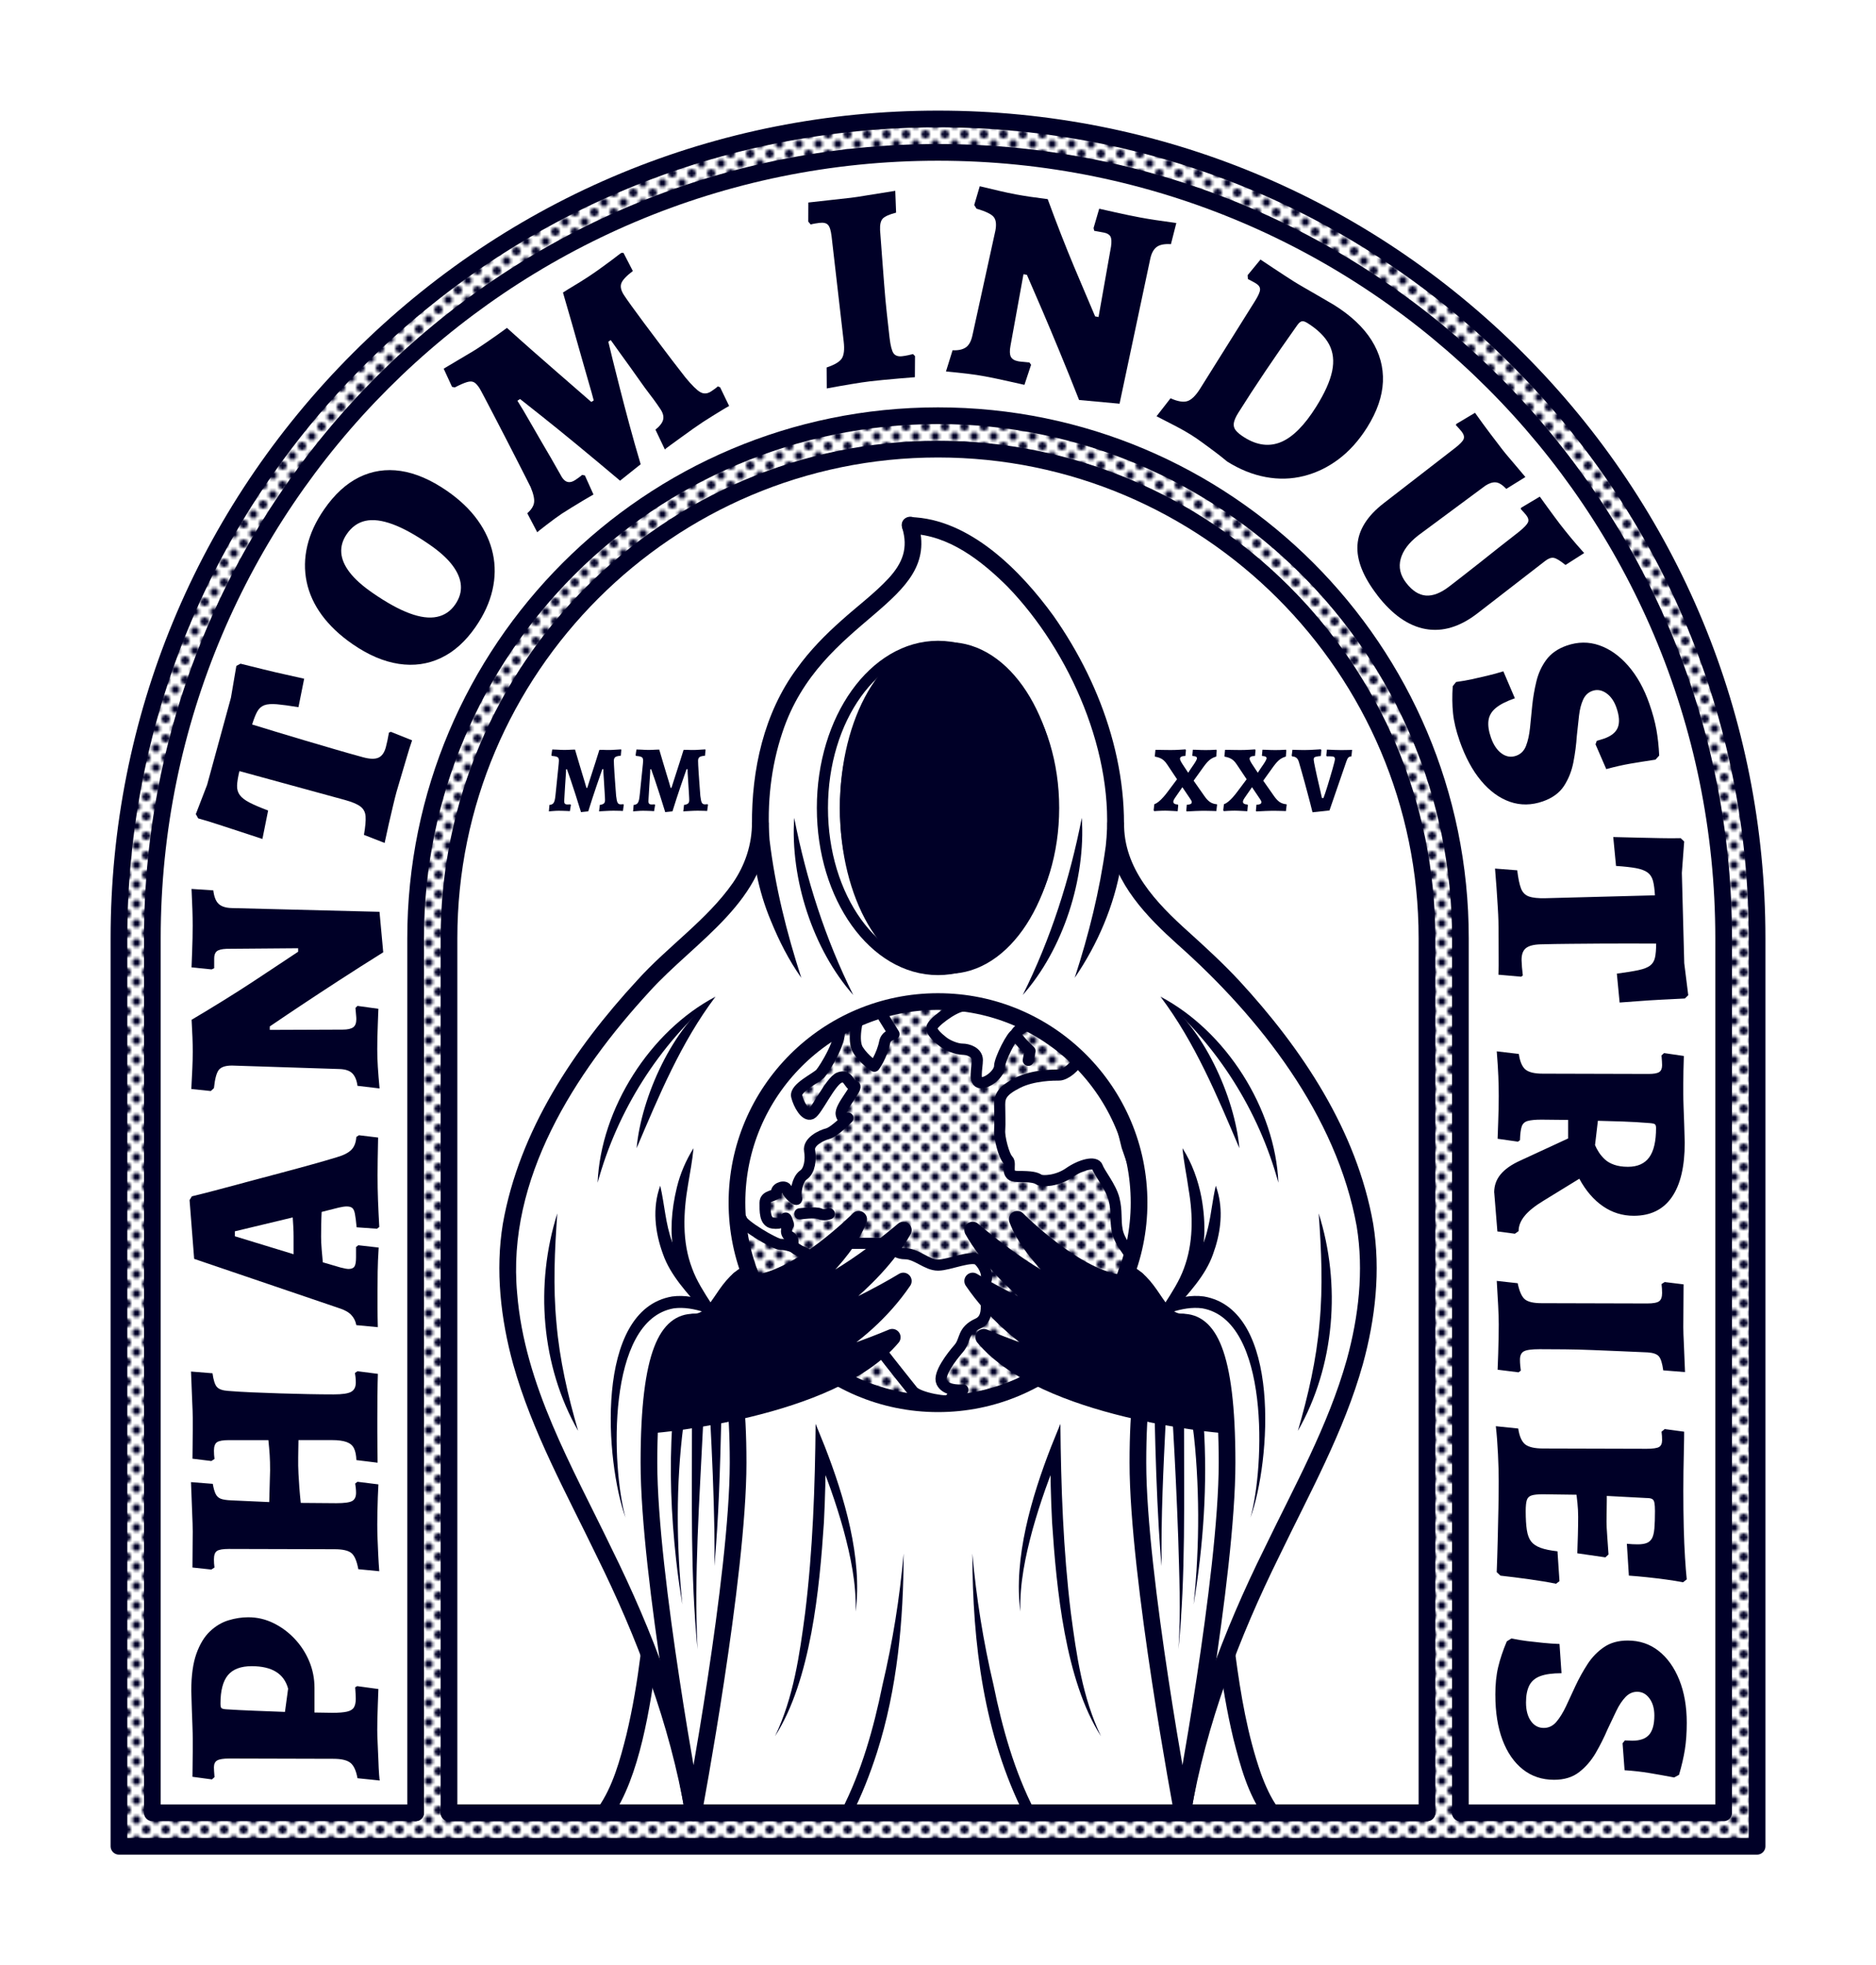 <svg viewBox="0 0 674.07 705.97" xmlns:xlink="http://www.w3.org/1999/xlink" xmlns="http://www.w3.org/2000/svg" data-name="Layer 1" id="Layer_1">
  <defs>
    <style>
      .cls-1, .cls-2, .cls-3 {
        stroke-width: 0px;
      }

      .cls-1, .cls-4, .cls-5 {
        fill: none;
      }

      .cls-2 {
        fill: url(#New_Pattern_Swatch_3);
      }

      .cls-6, .cls-4 {
        stroke-width: 4px;
      }

      .cls-6, .cls-4, .cls-7, .cls-8, .cls-5 {
        stroke: #000027;
        stroke-linecap: round;
        stroke-linejoin: round;
      }

      .cls-6, .cls-7, .cls-8, .cls-3 {
        fill: #000027;
      }

      .cls-7 {
        stroke-width: 3px;
      }

      .cls-8, .cls-5 {
        stroke-width: 6px;
      }
    </style>
    <pattern viewBox="0 0 7 7" patternUnits="userSpaceOnUse" patternTransform="translate(-41.96 -1334.27)" height="7" width="7" y="0" x="0" data-name="New Pattern Swatch 3" id="New_Pattern_Swatch_3">
      <g>
        <rect height="7" width="7" class="cls-1"></rect>
        <path d="m1.5,0H0v1.5c.83,0,1.5-.67,1.5-1.5Z" class="cls-3"></path>
        <path d="m5.5,0c0,.83.67,1.5,1.5,1.5V0h-1.5Z" class="cls-3"></path>
        <path d="m0,5.5v1.5h1.5c0-.83-.67-1.5-1.5-1.5Z" class="cls-3"></path>
        <path d="m7,5.5c-.83,0-1.5.67-1.5,1.5h1.5v-1.5Z" class="cls-3"></path>
        <circle r="1.5" cy="3.5" cx="3.5" class="cls-3"></circle>
      </g>
    </pattern>
  </defs>
  <path d="m631.34,337.03v326.2H42.74v-326.2c0-78.61,30.62-152.51,86.2-208.1,55.59-55.58,129.49-86.19,208.1-86.19s152.51,30.61,208.1,86.19c55.58,55.59,86.2,129.49,86.2,208.1Zm-12,314.2v-314.2c0-155.9-126.39-282.29-282.3-282.29S54.74,181.13,54.74,337.03v314.2h94.6v-314.2c0-103.66,84.03-187.7,187.7-187.7s187.7,84.04,187.7,187.7v314.2h94.6Zm-106.6,0v-314.2c0-96.88-78.82-175.7-175.7-175.7s-175.7,78.82-175.7,175.7v314.2h351.4Z" class="cls-2"></path>
  <ellipse ry="58.05" rx="41.54" cy="290.24" cx="337.04" class="cls-4"></ellipse>
  <ellipse ry="58.05" rx="33.76" cy="290.24" cx="337.04" class="cls-7"></ellipse>
  <path d="m378.58,290.24c0-32.06-16.86-58.05-37.65-58.05s-37.65,25.99-37.65,58.05,16.86,58.05,37.65,58.05,37.65-25.99,37.65-58.05" class="cls-7"></path>
  <path d="m265.21,525.46c0-40.65-7.17-50.51-16.02-50.51s-16.02,9.86-16.02,50.51,16.02,125.76,16.02,125.76c0,0,16.02-85.11,16.02-125.76Z" class="cls-5"></path>
  <circle r="72.24" cy="432.03" cx="337.04" class="cls-5"></circle>
  <path d="m329.9,187.86c8.8,29.41-35.09,33.5-48.81,75.37-4.09,12.24-5.54,25.57-4.58,38.47,2.03,16.92,6.14,33.3,11.41,49.57-4.49-6.33-8-13.31-10.95-20.52-4.58-10.91-6.83-22.68-6.78-34.52-.14-19.65,4.25-40,16.13-56.06,4.63-6.48,10.22-12.14,16.04-17.3,5.61-5.05,11.84-9.66,16.89-15.09,5.12-5.56,7.13-10.91,4.93-18.12-1.27-3.94,4.53-5.84,5.73-1.78h0Z" class="cls-3"></path>
  <path d="m327.04,185.76c21.3.5,39.74,19.27,51.48,35.46,18.12,25.78,28.9,57.84,24.29,89.61-2.45,14.47-8.4,28.36-16.66,40.44,5.08-15.57,8.97-31.26,11.17-47.4,3.59-32.58-12.81-69.83-35.23-93.06-9.4-9.37-21.3-18.71-35.07-19.05-3.91-.09-3.99-5.89.01-6h0Z" class="cls-3"></path>
  <path d="m276.17,295.49c.33,27.8-26.49,42.59-42.91,60.83-26.76,29.13-51.26,67.21-47.44,108.3,2.68,33.11,19.74,62.14,33.91,91.6,14.77,29.85,26.78,61.52,32.43,94.49,0,0-5.91,1.05-5.91,1.05-5.58-32.5-17.32-63.4-31.92-92.91-10.77-22.34-23.17-44.56-29.94-68.75-4.49-16.3-6.46-33.68-3.71-50.48,5.91-33.47,25.56-62.85,48.22-87.4,10.84-12.1,25.21-21.81,34.43-35.06,4.42-6.41,6.89-13.9,6.86-21.66,0,0,6,0,6,0h0Z" class="cls-3"></path>
  <g>
    <path d="m208.77,291.77c-.68-2.22-1.34-4.32-1.97-6.29-.64-1.97-1.22-3.75-1.75-5.32-.53-1.58-.98-2.85-1.34-3.83h-.31c0,.25-.02.68-.05,1.29s-.08,1.33-.14,2.16-.11,1.68-.17,2.57c-.06.88-.11,1.72-.15,2.52-.05.79-.08,1.46-.12,2.01-.03.54-.05.88-.05,1.02,0,.73.36,1.09,1.09,1.09.14,0,.34,0,.61-.02.27-.01.44-.02.51-.02l.2.2-.37,2.24c-.27-.02-.67-.05-1.21-.07-.53-.02-1.07-.04-1.6-.05-.53-.01-.96-.02-1.27-.02-.29,0-.63.01-1.02.03-.39.02-.77.05-1.14.08s-.69.06-.94.08-.37.04-.37.07l.2-2.35c.66-.07,1.13-.27,1.41-.61.28-.34.49-.94.63-1.8.05-.23.1-.69.17-1.39.07-.7.15-1.54.26-2.52.1-.97.2-1.99.31-3.04.1-1.05.2-2.06.31-3.01.1-.95.18-1.75.24-2.4.06-.65.08-1.03.08-1.14,0-.43-.07-.75-.2-.97-.14-.21-.39-.38-.75-.49-.36-.11-.88-.19-1.56-.24l-.2-.24.31-2.07c.45,0,.96.02,1.53.05.57.03,1.1.06,1.62.08.51.02.92.03,1.24.03.36,0,.79-.01,1.29-.03.5-.02.98-.05,1.44-.07.46-.02.82-.03,1.07-.03.45,1.54.9,3.04,1.33,4.5.43,1.46.83,2.81,1.21,4.03s.7,2.29.97,3.2.46,1.58.58,2.01h.31c.14-.43.35-1.09.63-1.99.28-.9.62-1.96,1.02-3.18.4-1.22.83-2.56,1.29-4,.46-1.44.93-2.93,1.41-4.47.36-.02.79-.02,1.27,0s1,.04,1.55.05,1.04,0,1.5-.02c.36-.02.79-.04,1.29-.07.5-.02.95-.05,1.34-.08.4-.03.66-.05.8-.05l.14.14-.2,2.14c-.95.07-1.6.23-1.96.49-.35.26-.53.7-.53,1.31,0,.32.02.83.05,1.53.03.7.08,1.52.14,2.45.06.93.12,1.9.2,2.92.08,1.02.15,2.02.22,3.01.07.99.14,1.88.2,2.67.14,1.22.31,2.05.53,2.46.22.42.58.63,1.1.63.2,0,.4-.01.6-.03.19-.02.32-.03.39-.03l.14.2-.31,2.24c-.16-.02-.44-.04-.83-.05-.4-.01-.84-.02-1.33-.03-.49-.01-.92-.02-1.31-.02s-.85.01-1.39.03-1.09.05-1.65.08c-.56.03-1.03.06-1.41.08s-.6.04-.65.07l.27-2.35c.68-.09,1.16-.26,1.45-.51.28-.25.42-.65.42-1.19,0-.16-.01-.48-.03-.95-.02-.48-.06-1.06-.1-1.75-.05-.69-.09-1.43-.14-2.21s-.09-1.56-.14-2.35c-.05-.78-.09-1.51-.14-2.19s-.07-1.25-.07-1.7h-.34c-.25.73-.56,1.62-.94,2.69-.37,1.07-.79,2.26-1.24,3.59-.45,1.33-.92,2.74-1.41,4.23s-.98,3.05-1.48,4.66l-2.58.27Z" class="cls-3"></path>
    <path d="m239.03,291.77c-.68-2.22-1.34-4.32-1.97-6.29-.64-1.97-1.22-3.75-1.75-5.32-.53-1.58-.98-2.85-1.34-3.83h-.31c0,.25-.02.68-.05,1.29s-.08,1.33-.14,2.16-.11,1.68-.17,2.57c-.06.88-.11,1.72-.15,2.52-.05.79-.08,1.46-.12,2.01-.03.54-.05.88-.05,1.02,0,.73.36,1.09,1.09,1.09.14,0,.34,0,.61-.02.27-.01.44-.02.51-.02l.2.2-.37,2.24c-.27-.02-.67-.05-1.21-.07-.53-.02-1.07-.04-1.6-.05-.53-.01-.96-.02-1.27-.02-.29,0-.63.01-1.02.03-.39.02-.77.05-1.14.08s-.69.06-.94.08-.37.04-.37.07l.2-2.35c.66-.07,1.13-.27,1.41-.61.28-.34.49-.94.63-1.8.05-.23.1-.69.17-1.39.07-.7.15-1.54.26-2.52.1-.97.2-1.99.31-3.04.1-1.05.2-2.06.31-3.01.1-.95.18-1.75.24-2.4.06-.65.08-1.03.08-1.14,0-.43-.07-.75-.2-.97-.14-.21-.39-.38-.75-.49-.36-.11-.88-.19-1.56-.24l-.2-.24.31-2.07c.45,0,.96.02,1.53.05.57.03,1.1.06,1.62.08.51.02.92.03,1.24.03.36,0,.79-.01,1.29-.03.5-.02.98-.05,1.44-.07.46-.02.82-.03,1.07-.03.45,1.54.9,3.04,1.33,4.5.43,1.46.83,2.81,1.21,4.03s.7,2.29.97,3.2.46,1.58.58,2.01h.31c.14-.43.35-1.09.63-1.99.28-.9.62-1.96,1.02-3.18.4-1.22.83-2.56,1.29-4,.46-1.44.93-2.93,1.41-4.47.36-.02.79-.02,1.27,0s1,.04,1.55.05,1.04,0,1.5-.02c.36-.02.79-.04,1.29-.07.5-.02.95-.05,1.34-.08.4-.03.66-.05.8-.05l.14.14-.2,2.14c-.95.07-1.6.23-1.96.49-.35.26-.53.7-.53,1.31,0,.32.02.83.05,1.53.03.7.08,1.52.14,2.45.06.93.12,1.9.2,2.92.08,1.02.15,2.02.22,3.01.07.99.14,1.88.2,2.67.14,1.22.31,2.05.53,2.46.22.42.58.63,1.1.63.2,0,.4-.01.6-.03.19-.02.32-.03.39-.03l.14.2-.31,2.24c-.16-.02-.44-.04-.83-.05-.4-.01-.84-.02-1.33-.03-.49-.01-.92-.02-1.31-.02s-.85.01-1.39.03-1.09.05-1.65.08c-.56.03-1.03.06-1.41.08s-.6.04-.65.07l.27-2.35c.68-.09,1.16-.26,1.45-.51.28-.25.42-.65.42-1.19,0-.16-.01-.48-.03-.95-.02-.48-.06-1.06-.1-1.75-.05-.69-.09-1.43-.14-2.21s-.09-1.56-.14-2.35c-.05-.78-.09-1.51-.14-2.19s-.07-1.25-.07-1.7h-.34c-.25.73-.56,1.62-.94,2.69-.37,1.07-.79,2.26-1.24,3.59-.45,1.33-.92,2.74-1.41,4.23s-.98,3.05-1.48,4.66l-2.58.27Z" class="cls-3"></path>
  </g>
  <g>
    <path d="m426.24,291.22l.2-2.14c.59-.02,1.03-.1,1.33-.24.29-.14.44-.36.44-.68,0-.16-.05-.33-.14-.53-.09-.19-.23-.41-.41-.66l-2.82-4.18-2.14,3.09c-.39.54-.67.98-.85,1.29-.18.32-.27.59-.27.82,0,.63.54.97,1.63,1.02l.14.27-.2,2.14c-.68-.04-1.27-.08-1.78-.1-.51-.02-1.01-.05-1.51-.07s-.9-.03-1.19-.03c-.34,0-.73,0-1.17.02-.44.01-.88.03-1.31.05s-.93.06-1.5.1l-.17-.37.24-2.11c.5-.18,1.01-.49,1.55-.92.53-.43,1.08-.96,1.65-1.6.57-.63,1.11-1.3,1.63-2.01l3.33-4.45-3.54-5.3c-.43-.66-.86-1.17-1.29-1.53-.43-.36-.89-.64-1.38-.83-.49-.19-1.05-.35-1.68-.46l-.1-.17.24-2.28c.63,0,1.22,0,1.75.02.53.01,1.12.02,1.77.03.65.01,1.31.02,1.99.02.52,0,1.08-.01,1.68-.03s1.17-.05,1.72-.08c.54-.03,1.17-.07,1.87-.12l.17.31-.2,2.04c-.66.02-1.15.11-1.46.27-.32.16-.48.41-.48.75s.28.95.83,1.82c.55.87,1.26,1.94,2.12,3.21.27-.45.59-.94.95-1.46.36-.52.71-1.03,1.05-1.53.34-.5.62-.95.83-1.34.21-.4.32-.69.32-.87,0-.27-.12-.47-.36-.59-.24-.12-.65-.21-1.24-.25l-.07-.17.2-2.07c.32,0,.74.01,1.26.03s1.07.05,1.65.07c.58.02,1.13.03,1.65.03.57,0,1.15-.01,1.75-.03s1.31-.06,2.12-.1l.14.27-.17,2.18c-.73.23-1.33.49-1.8.8-.48.31-.92.68-1.33,1.12s-.86,1-1.36,1.68l-3.64,5.07,3.91,5.58c.66.95,1.33,1.65,2.01,2.11.68.45,1.48.71,2.41.78l.1.14-.27,2.31c-.63-.02-1.19-.04-1.67-.05-.48-.01-.96-.02-1.46-.03-.5-.01-.93-.02-1.29-.02-.34,0-.77,0-1.29.02s-1.07.03-1.63.05c-.57.02-1.1.05-1.6.08-.5.03-1.07.06-1.7.08l-.17-.24Z" class="cls-3"></path>
    <path d="m451.26,291.22l.2-2.14c.59-.02,1.03-.1,1.33-.24.29-.14.44-.36.44-.68,0-.16-.04-.33-.14-.53-.09-.19-.23-.41-.41-.66l-2.82-4.18-2.14,3.09c-.39.54-.67.98-.85,1.29-.18.32-.27.59-.27.82,0,.63.54.97,1.63,1.02l.14.27-.2,2.14c-.68-.04-1.28-.08-1.79-.1-.51-.02-1.01-.05-1.51-.07-.5-.02-.9-.03-1.19-.03-.34,0-.73,0-1.17.02s-.88.03-1.31.05c-.43.02-.93.06-1.5.1l-.17-.37.24-2.11c.5-.18,1.01-.49,1.55-.92.53-.43,1.08-.96,1.65-1.6s1.11-1.3,1.63-2.01l3.33-4.45-3.54-5.3c-.43-.66-.86-1.17-1.29-1.53-.43-.36-.89-.64-1.38-.83s-1.05-.35-1.68-.46l-.1-.17.24-2.28c.63,0,1.22,0,1.75.02.53.01,1.12.02,1.77.03.65.01,1.31.02,1.99.02.52,0,1.08-.01,1.68-.03.6-.02,1.17-.05,1.72-.08.54-.03,1.17-.07,1.87-.12l.17.31-.2,2.04c-.66.02-1.14.11-1.46.27-.32.16-.48.41-.48.75s.28.95.83,1.82c.56.87,1.26,1.94,2.12,3.21.27-.45.59-.94.95-1.46s.71-1.03,1.05-1.53c.34-.5.62-.95.83-1.34.21-.4.32-.69.32-.87,0-.27-.12-.47-.36-.59-.24-.12-.65-.21-1.24-.25l-.07-.17.2-2.07c.32,0,.74.01,1.26.03s1.07.05,1.65.07,1.13.03,1.65.03c.57,0,1.15-.01,1.75-.03.6-.02,1.31-.06,2.12-.1l.14.27-.17,2.18c-.73.23-1.33.49-1.8.8-.48.31-.92.68-1.33,1.12s-.86,1-1.36,1.68l-3.64,5.07,3.91,5.58c.66.95,1.33,1.65,2.01,2.11.68.45,1.48.71,2.41.78l.1.14-.27,2.31c-.63-.02-1.19-.04-1.67-.05-.48-.01-.96-.02-1.46-.03-.5-.01-.93-.02-1.29-.02-.34,0-.77,0-1.29.02-.52.01-1.07.03-1.63.05s-1.1.05-1.6.08c-.5.03-1.07.06-1.7.08l-.17-.24Z" class="cls-3"></path>
    <path d="m471.59,291.77c-.29-1.2-.57-2.3-.83-3.3-.26-1-.56-2.13-.9-3.4s-.69-2.57-1.05-3.91c-.36-1.34-.73-2.64-1.09-3.91-.36-1.27-.69-2.41-.99-3.43-.2-.73-.5-1.25-.88-1.56-.39-.32-.91-.5-1.56-.54l-.17-.27.27-2.11c.59.02,1.12.04,1.58.05.46.01.94.02,1.43.03.49.01.92.02,1.31.02.66,0,1.33-.02,2.01-.05.68-.03,1.31-.07,1.89-.1s1.23-.07,1.96-.12l.2.27-.17,2.14c-.75.07-1.31.15-1.68.24-.37.09-.62.21-.73.36s-.17.38-.17.7c0,.18.06.56.17,1.14s.26,1.29.43,2.12c.17.84.36,1.73.58,2.69.21.95.43,1.89.65,2.82.21.93.41,1.77.58,2.52s.36,1.59.56,2.52h.54c.14-.36.33-.92.6-1.68.26-.76.54-1.64.85-2.64.31-1,.61-2.02.92-3.06.31-1.04.59-2.03.87-2.97.27-.94.49-1.74.65-2.4.16-.66.24-1.07.24-1.22,0-.39-.11-.65-.34-.8s-.66-.22-1.29-.22h-1.29l-.2-.24.24-2.18c1.11.05,2.06.08,2.84.12s1.52.05,2.23.05c.61,0,1.22,0,1.84-.02.61-.01,1.33-.03,2.14-.05l-.24,2.31c-.52.07-.9.22-1.12.44s-.45.67-.68,1.33l-6.09,17.68-6.05.65Z" class="cls-3"></path>
  </g>
  <path d="m285.37,293.8c4.35,22.14,11.15,43.42,21.21,63.63-14.53-16.41-22.67-41.81-21.21-63.63h0Z" class="cls-3"></path>
  <path d="m388.7,293.8c1.46,21.82-6.67,47.21-21.21,63.63,10.06-20.21,16.86-41.49,21.21-63.63h0Z" class="cls-3"></path>
  <path d="m524.74,651.23v-314.19c0-103.67-84.04-187.7-187.7-187.7s-187.7,84.04-187.7,187.7v314.19" class="cls-5"></path>
  <path d="m161.33,651.23v-314.19c0-96.88,78.82-175.7,175.7-175.7s175.7,78.82,175.7,175.7v314.19H161.33Z" class="cls-5"></path>
  <path d="m42.74,663.23v-326.19c0-78.61,30.61-152.51,86.2-208.1s129.49-86.2,208.1-86.2,152.51,30.61,208.1,86.2c55.58,55.59,86.2,129.49,86.2,208.1v326.19H42.74Z" class="cls-5"></path>
  <path d="m524.74,651.23h94.59v-314.19c0-155.91-126.39-282.3-282.3-282.3S54.74,181.13,54.74,337.03v314.19h94.59" class="cls-5"></path>
  <line y2="651.23" x2="512.74" y1="651.23" x1="161.33" class="cls-5"></line>
  <path d="m236.15,595.03c-2.52,17.78-6.14,43.19-16.53,58.02,0,0-4.76-3.65-4.76-3.65,5.31-7.48,7.97-17.28,10.23-26.28,2.26-9.46,3.87-19.12,5.1-28.83l5.95.74h0Z" class="cls-3"></path>
  <path d="m443.88,594.29c1.91,14.46,4.36,28.98,9.16,42.73,1.62,4.47,3.58,8.86,6.17,12.38,0,0-4.76,3.65-4.76,3.65-6.17-8.72-8.75-18.54-11.31-28.53-2.33-9.76-3.97-19.6-5.22-29.49,0,0,5.95-.74,5.95-.74h0Z" class="cls-3"></path>
  <path d="m257.09,358.03c-20.44,17.52-35.25,40.88-42.36,66.84,1.12-26.61,18.81-54.44,42.36-66.84h0Z" class="cls-3"></path>
  <path d="m200.25,435.89c-.97,13.23-1.56,26.32-.3,39.48,1.13,13.16,4.07,25.92,7.78,38.65-13.33-23.37-15.57-52.61-7.48-78.13h0Z" class="cls-3"></path>
  <path d="m473.82,435.89c8.09,25.52,5.85,54.75-7.48,78.13,3.71-12.73,6.65-25.49,7.78-38.65,1.26-13.15.67-26.25-.3-39.48h0Z" class="cls-3"></path>
  <path d="m257.09,358.03c-12.44,16.5-20.3,35.53-28.35,54.43,1.64-18.27,13.03-43.77,28.35-54.43h0Z" class="cls-3"></path>
  <path d="m416.98,358.03c23.55,12.4,41.24,40.23,42.36,66.84-7.11-25.96-21.92-49.33-42.36-66.84h0Z" class="cls-3"></path>
  <path d="m416.98,358.03c15.33,10.68,26.7,36.11,28.35,54.43-8.06-18.9-15.91-37.93-28.35-54.43h0Z" class="cls-3"></path>
  <g>
    <circle r="72.24" cy="432.03" cx="337.04" class="cls-4"></circle>
    <path d="m301.27,369.26c1.91,3.53-4.97,14.69-6.46,16.36s-9.3,5.21-8.56,8.19c.74,2.98,3.16,7.26,5.21,6.33s6.89-11.72,10.14-13.02,3.44,2.79,5.3,2.98-5.21,7.52-4.65,10.18,2.42,1.36,2.42,1.36c0,0-4.88,5.01-7.3,5.63s-7.03,2.93-6.47,6.09,0,7.26-2.23,8.74c-2.23,1.49-3.08,6.88-2.47,8.37s-3.11-1.49-3.49-3.16-3.72-.74-3.72.93-4.09.92-4.09,3.81-.19,6.92,2.79,7.32,4.09-.71,4.47-1.64,1.12,2.23,1.12,2.23c0,0-1.86,2.98.56,4.28s-.56,3.72,3.35,5.02,5.02,3.53,7.26,3.53" class="cls-4"></path>
    <path d="m287.18,449.25c-1.86-1.49-4.65-2.23-6.7-2.23s-14.03-7.18-14.03-9.01" class="cls-4"></path>
    <path d="m287.37,436.04s5.77-.74,7.26,0,3.35,0,3.35,0" class="cls-6"></path>
    <path d="m296.3,450.37c-.4-2.41,2.05-3.72,6.14-3.72h13.21c4.28,0,5.21,3.72,9.49,3.72s7.8,4.09,11.9,4.09,12.47-3.89,14.7-1.67,3.53,5.57,2.23,7.99,3.16,12.09-2.6,14.7-4.28,5.95-6.88,8.93c-2.6,2.98-7.44,9.3-6.14,12.09s5.4,2.98,7.63,2.79c0,0-4.5,2.23-4.47,3.53s-11.53-.56-13.58-3.16c-1.32-1.68-7.42-9.22-11.7-14.83-2.36-3.1-11.37.56-11.51-.03-.37-1.67,2.18-4.86-3.21-10.63s-6.88-5.77-6.88-9.3,2.05-12.28,1.67-14.51Z" class="cls-4"></path>
    <path d="m308.34,365.72s-2.29,7.99,0,11.53c2.29,3.53,5.82,5.77,5.82,5.77,0,0,2.7-3.63,3.72-8.65.53-2.62,3.35-2.89,3.35-2.89l-5.29-8.56" class="cls-4"></path>
    <path d="m369.47,380.9l.62-3.35s-5.01-4.59-5.01-6.08,4.99-3.7,4.99-3.7" class="cls-4"></path>
    <path d="m345.78,361.44c-3.35.37-10.98,6.15-10.98,7.82s2.42,3.71,4.09,5.02,4.84,2.6,6.88,2.6,5.4,1.12,5.4,3.91-1.49,8.19,1.3,8.19,6.7-3.53,6.7-5.95,4.59-11.55,5.9-11.55" class="cls-4"></path>
    <path d="m387.41,380.26c-.7,2.95-4.79,5.92-6.83,5.92s-9.3,0-14.88,2.79c-5.58,2.79-6.51,4.84-6.51,7.81s.19,6.88,0,9.3,1.49,9.12,2.98,10.6-1.49,5.95,3.53,5.95,6.45.37,7.6,1.12,6.54.56,10.82-2.42,9.49-4.28,10.23-2.05,4.84,7.07,5.95,11.53.37,7.26,1.12,11.16c.74,3.91,3.82,7.26,4.47,8.56s3.27-14.18,3.27-14.18l-.48-13.78-3.72-10.74-2.69-10.92-7.72-14.01-7.12-6.67Z" class="cls-4"></path>
  </g>
  <g>
    <path d="m365.21,371.47c0-1.49,4.99-3.7,4.99-3.7,6.4,3.29,12.24,7.51,17.34,12.48h0c-.7,2.96-4.78,5.93-6.83,5.93s-9.3,0-14.88,2.79c-5.59,2.79-6.52,4.83-6.52,7.81s.19,6.88,0,9.3c-.18,2.42,1.49,9.12,2.98,10.61s-1.49,5.95,3.54,5.95,6.44.37,7.59,1.12c1.15.74,6.54.56,10.82-2.42s9.49-4.28,10.24-2.05c.74,2.23,4.83,7.07,5.95,11.54,1.12,4.46.37,7.25,1.12,11.16.74,3.91,3.82,7.26,4.46,8.56.65,1.3,3.27-14.18,3.27-14.18-2.18,36.78-31.86,66.14-68.77,67.82l-.04-.94c.73-.03,1.18-.16,1.17-.42-.03-1.3,4.46-3.54,4.46-3.54-2.23.19-6.32,0-7.62-2.79-1.31-2.79,3.53-9.11,6.14-12.09,2.6-2.98,1.11-6.33,6.88-8.93,5.77-2.61,1.3-12.28,2.6-14.7,1.31-2.42,0-5.77-2.23-7.99-2.23-2.23-10.6,1.67-14.7,1.67s-7.62-4.1-11.9-4.1-5.21-3.72-9.49-3.72h-13.21c-4.09,0-6.54,1.31-6.14,3.72.09.55.04,1.48-.1,2.64l-1.76-.22c-2.23,0-3.35-2.23-7.26-3.53-.53-.42-1.13-.78-1.77-1.09-1.03-1.3.27-2.95-1.57-3.94-2.42-1.3-.56-4.28-.56-4.28,0,0-.75-3.16-1.12-2.23s-1.49,2.04-4.46,1.64c-2.98-.4-2.8-4.43-2.8-7.32s4.1-2.13,4.1-3.81,3.35-2.6,3.72-.93c.37,1.68,4.09,4.65,3.48,3.17-.6-1.49.24-6.89,2.47-8.38s2.79-5.58,2.23-8.74c-.55-3.16,4.05-5.48,6.47-6.09,2.34-.6,7-5.32,7.29-5.62-.1.07-1.87,1.21-2.41-1.37-.55-2.66,6.52-9.99,4.65-10.18-1.86-.18-2.04-4.28-5.29-2.97-3.26,1.3-8.1,12.09-10.15,13.02-2.04.93-4.46-3.35-5.21-6.33-.74-2.97,7.07-6.51,8.56-8.18,1.49-1.68,8.37-12.84,6.46-16.37,2.28-1.3,4.64-2.48,7.07-3.53,0,0-2.28,7.99,0,11.53,2.29,3.53,5.82,5.76,5.82,5.76,0,0,2.7-3.63,3.72-8.64.53-2.63,3.35-2.89,3.35-2.89l-5.29-8.55h0c6.67-2.05,13.76-3.14,21.1-3.14,3.01,0,5.97.18,8.88.54l-.13,1.1c-3.35.37-10.98,6.16-10.98,7.82s2.42,3.72,4.09,5.02c1.68,1.3,4.84,2.6,6.89,2.6s5.39,1.12,5.39,3.91-1.48,8.19,1.31,8.19,6.69-3.54,6.69-5.96,4.6-11.54,5.9-11.54Zm-67.11,64.57h-3.34c-1.49-.75-7.26,0-7.26,0h7.26c1.48.74,3.34,0,3.34,0Z" class="cls-2"></path>
    <path d="m340.47,503.25l.04.94c-1.11.05-2.22.08-3.34.08-37.85,0-68.9-29.1-71.98-66.15l1.39-.12c0,1.84,11.99,9.01,14.04,9.01,1.46,0,3.3.38,4.92,1.15.31.41.85.78,1.77,1.09,3.91,1.3,5.03,3.53,7.26,3.53l1.76.22c-.41,3.56-1.57,9.2-1.57,11.87,0,3.54,1.48,3.54,6.88,9.31,5.39,5.76,5.68,7.83,6.05,9.51.37,1.67,18.32,13.37,20.37,15.97,1.64,2.1,9.42,3.71,12.41,3.59Z" class="cls-2"></path>
    <path d="m294.76,436.04h3.34s-1.86.74-3.34,0Z" class="cls-3"></path>
    <path d="m294.76,436.04h-7.26s5.77-.75,7.26,0Z" class="cls-3"></path>
  </g>
  <path d="m224.78,545.24c-7.24-19.86-11.37-74.72,16.71-79.5,4.6-.63,9.1.35,13.13,1.91,1.03.4,1.54,1.56,1.14,2.59-.39,1.01-1.51,1.52-2.52,1.17-3.71-1.2-7.53-1.9-11.15-1.41-24.31,4.26-22.44,57.01-17.31,75.25h0Z" class="cls-3"></path>
  <path d="m403.9,295.49c-.3,16.57,11.49,28.81,23.22,39.33,6.15,5.56,12.38,11.29,18.06,17.38,22.66,24.54,42.31,53.93,48.22,87.4,2.75,16.8.78,34.18-3.71,50.48-6.77,24.19-19.18,46.41-29.94,68.75-14.59,29.51-26.34,60.42-31.92,92.91,0,0-5.91-1.05-5.91-1.05,5.65-32.97,17.65-64.64,32.43-94.49,10.75-22.34,22.86-43.92,29.56-67.74,4.27-15.54,6.17-31.93,3.57-47.9-7.17-39.79-34.73-75.01-64.41-101.33-10.85-9.75-22.57-21.74-24.67-37.12-.33-2.21-.47-4.43-.49-6.64h6Z" class="cls-3"></path>
  <path d="m249.19,474.95c9.2,0,10.04-12.86,20.09-17.81" class="cls-5"></path>
  <path d="m254.31,476.35l11.32-16.78,5.21,1.42c16.35-1.4,37.7-22.97,37.7-22.97-5.3,14.23-23.72,28.04-23.72,28.04,15.35-3.02,39.75-24.17,39.75-24.17-11.05,19.53-35.84,35-35.84,35,17.3-5.3,35.84-16.71,35.84-16.71-15.79,23.16-40.58,32.48-40.58,32.48,18.7-4.6,36.6-12.27,36.6-12.27-22.05,26.23-85.41,31.38-85.41,31.38v-7.49l1.73-13.16,5.29-11.16,11.51-5" class="cls-8"></path>
  <path d="m424.88,474.95c-9.2,0-10.04-12.86-20.09-17.81" class="cls-5"></path>
  <path d="m408.86,525.46c0-40.65,7.17-50.51,16.02-50.51s16.02,9.86,16.02,50.51c0,40.65-16.02,125.76-16.02,125.76,0,0-16.02-85.11-16.02-125.76Z" class="cls-5"></path>
  <path d="m278.48,623.69c6.65-13.83,8.83-29.26,10.82-44.33,2.75-22.45,3.55-45.27,3.76-67.88,0,0,3.36,8.3,3.36,8.3,6.95,17.86,13.53,39.92,11.03,59.14.27-10.05-1.81-19.91-4.42-29.54-2.68-9.56-6.03-19.05-9.95-28.16,0,0,3.49-.74,3.49-.74.18,8.85-.09,17.63-.53,26.45-1.56,23.62-4.66,56.68-17.56,76.76h0Z" class="cls-3"></path>
  <path d="m324.69,558.09c-.07,24.1-2.23,48.44-9.6,71.52-2.49,7.7-5.43,15.29-9.16,22.55-.5.98-1.71,1.37-2.69.87-1-.51-1.38-1.75-.85-2.73,7.21-14.06,11.53-29.48,14.69-44.95,3.66-15.51,6.2-31.36,7.61-47.25h0Z" class="cls-3"></path>
  <path d="m395.59,623.69c-12.89-20.06-15.99-53.14-17.56-76.76-.44-8.82-.71-17.61-.53-26.45,0,0,3.49.74,3.49.74-3.91,9.1-7.26,18.59-9.95,28.16-2.61,9.63-4.7,19.49-4.42,29.54-2.5-19.22,4.08-41.27,11.03-59.14,0,0,3.36-8.3,3.36-8.3.21,22.61,1.01,45.42,3.76,67.88,1.99,15.07,4.17,30.5,10.82,44.33h0Z" class="cls-3"></path>
  <path d="m349.38,558.09c1.41,15.89,3.95,31.74,7.61,47.25,3.15,15.47,7.47,30.89,14.69,44.95,1.21,2.35-2.25,4.23-3.54,1.87-14.69-29-18.71-61.95-18.76-94.07h0Z" class="cls-3"></path>
  <path d="m259.18,509.69c-.46,17.65-.91,35.31-2.5,52.9.1-4.41.06-8.81,0-13.22-.23-13.21-.81-26.43-1.5-39.61-.08-2.73,3.97-2.82,4-.07h0Z" class="cls-3"></path>
  <path d="m252.63,511.94c-1.28,26.8-3.29,53.71-2,80.55-2.62-26.79-1.95-53.79-2-80.69.09-2.69,4.08-2.58,4,.14h0Z" class="cls-3"></path>
  <path d="m245.54,512.11c-2.71,21.25-2.52,42.95-.36,64.27-.86-5.32-1.66-10.66-2.24-16.03-1.78-16.19-2.47-32.42-1.37-48.72.29-2.73,4.33-2.26,3.97.48h0Z" class="cls-3"></path>
  <path d="m418.89,509.76c-.87,17.58-1.76,35.21-1.5,52.83-.44-4.39-.73-8.79-1-13.2-.77-13.23-1.2-26.45-1.5-39.7.02-2.73,4.07-2.68,4,.07h0Z" class="cls-3"></path>
  <path d="m425.44,511.8c-.05,26.9.62,53.9-2,80.69.88-13.41.28-26.87-.1-40.29-.48-13.43-1.12-26.86-1.9-40.26-.09-2.68,3.89-2.85,4-.13h0Z" class="cls-3"></path>
  <path d="m432.5,511.63c1.42,21.67-.11,43.36-3.61,64.75.53-5.37,1-10.73,1.24-16.11.56-10.73.51-21.5-.12-32.22-.32-5.36-.77-10.76-1.5-15.99-.3-2.69,3.69-3.14,3.98-.43h0Z" class="cls-3"></path>
  <path d="m419.76,476.35l-11.32-16.78-5.21,1.42c-16.35-1.4-37.7-22.97-37.7-22.97,5.3,14.23,23.72,28.04,23.72,28.04-15.35-3.02-39.75-24.17-39.75-24.17,11.05,19.53,35.84,35,35.84,35-17.3-5.3-35.84-16.71-35.84-16.71,15.79,23.16,40.58,32.48,40.58,32.48-18.7-4.6-36.6-12.27-36.6-12.27,22.05,26.23,85.41,31.38,85.41,31.38v-7.49s-1.73-13.16-1.73-13.16l-5.29-11.16-11.51-5" class="cls-8"></path>
  <path d="m252.25,470.62c-11.04-13.36-13.07-27.39-9.04-44.09,1.21-4.97,3.27-9.73,5.98-14.07-.41,4.45-1.23,8.67-1.95,13.01-1.73,10.04-2.22,20.61,1.45,30.19,1.68,4.64,4.29,8.48,6.92,12.77,1.26,2.19-1.84,4.23-3.35,2.18h0Z" class="cls-3"></path>
  <path d="m252.25,470.62c-5.04-5.86-11.33-12.33-14.02-20.08-2.9-7.86-3.92-16.64-1-24.6,1.61,6.99,1.86,13.58,4.27,20.19,1.87,5.42,4.97,10.36,8.59,14.85,1.87,2.42,3.89,4.72,5.52,7.46,1.25,2.18-1.86,4.21-3.35,2.18h0Z" class="cls-3"></path>
  <path d="m418.47,468.44c2.16-3.59,4.9-6.48,7.3-9.78,4.05-5.38,6.99-11.49,8.38-18.05,1.13-4.87,1.5-9.54,2.7-14.66.36.98.64,1.98.9,2.99,1.77,7.17.63,14.71-1.9,21.61-2.69,7.75-8.98,14.22-14.02,20.08-1.49,2.03-4.61,0-3.35-2.18h0Z" class="cls-3"></path>
  <path d="m449.29,545.24c5.12-18.14,7.02-71-17.31-75.25-3.62-.49-7.44.21-11.15,1.41-1.06.37-2.21-.21-2.56-1.28-.33-1.01.2-2.1,1.18-2.48,4.03-1.56,8.53-2.54,13.13-1.91,28.05,4.78,23.96,59.57,16.71,79.5h0Z" class="cls-3"></path>
  <path d="m418.47,468.44c2.63-4.29,5.24-8.14,6.92-12.77,3.38-8.99,3.34-18.91,1.7-28.37-.67-4.98-1.76-9.78-2.2-14.84,3.44,5.42,5.64,11.54,6.83,17.83,1.61,9,1.6,18.47-1.86,27.1-1.86,5-5.11,9.44-8.07,13.29-1.53,1.95-4.56-.09-3.31-2.24h0Z" class="cls-3"></path>
  <g>
    <path d="m136.48,639.62l-8.03-.83c-.48-2.7-1.32-4.54-2.52-5.51-1.2-.97-3.24-1.46-6.13-1.46l-37.37-.1c-2.13,0-3.59.23-4.38.68-.79.45-1.18,1.27-1.18,2.45,0,.69.07,1.87.21,3.54l-.93.83-7-.94c0-1.18.02-2.55.05-4.11.04-1.56.05-3.19.05-4.89v-4.84c0-1.04-.03-2.5-.1-4.37-.07-1.87-.14-3.78-.21-5.72-.07-1.94-.14-4.26-.21-6.97,0-5.48.62-9.93,1.85-13.36s2.87-6.1,4.89-8.01c2.03-1.91,4.24-3.22,6.64-3.95,2.4-.73,4.77-1.09,7.1-1.09,3.16,0,6.16.69,9.01,2.08,2.85,1.39,5.39,3.26,7.62,5.62,2.23,2.36,3.98,5.04,5.25,8.06,1.27,3.02,1.91,6.22,1.91,9.62v8.84l6.49.1c2.26,0,4-.14,5.2-.42,1.2-.28,2.03-.78,2.47-1.51.45-.73.67-1.75.67-3.07,0-.9-.07-2.29-.21-4.16l.72-.42,7.62,1.04c-.07,2.22-.14,4.14-.21,5.77-.07,1.63-.12,3.26-.15,4.89-.04,1.63-.05,2.96-.05,4,0,1.25.05,2.88.15,4.89.1,2.01.19,4.04.26,6.08.07,2.05.15,3.76.26,5.15.1,1.39.19,2.08.26,2.08Zm-32.95-32.97c-1.44-5.41-5.8-8.11-13.08-8.11-3.91,0-6.76,1.08-8.55,3.22-1.78,2.15-2.68,5.55-2.68,10.19,0,.83.1,1.37.31,1.61.21.24.76.4,1.65.47,3.23.21,6.66.38,10.3.52,3.64.14,7.28.28,10.91.42l1.13-8.32Z" class="cls-3"></path>
    <path d="m136.27,564.43l-7.52-.73c-.55-2.98-1.39-4.92-2.52-5.82-1.13-.9-3.14-1.35-6.02-1.35l-37.99-.1c-2.13,0-3.55.24-4.27.73-.72.49-1.08,1.49-1.08,3.02,0,.42.02.9.05,1.46.04.56.09,1.04.15,1.46l-1.13.73-6.79-.73c0-1.87.02-4.11.05-6.71.04-2.6.05-4.66.05-6.19s-.07-3.86-.21-7.02c-.14-3.15-.27-6.74-.41-10.76l7.83.62c.27,1.6.62,2.81,1.03,3.64s1.03,1.4,1.85,1.72c.82.31,2.06.5,3.71.57l13.69.62.31-11.44c0-2.08-.05-3.92-.15-5.51-.1-1.59-.26-3.36-.46-5.3h-14.21c-2.06,0-3.47.24-4.22.73-.75.49-1.13,1.49-1.13,3.02,0,.42.02.92.05,1.51.04.59.09,1.09.15,1.51l-1.13.73-6.79-.83c0-1.11.02-2.58.05-4.42.04-1.84.05-3.71.05-5.62v-4.73c0-1.25-.07-3.31-.21-6.19-.14-2.88-.27-6.33-.41-10.35l7.72.62c.34,2.5.88,4.14,1.6,4.94.72.8,2.08,1.27,4.07,1.4,2.54.21,5.41.38,8.6.52,3.19.14,6.5.26,9.94.37,3.43.1,6.81.19,10.14.26,3.33.07,6.4.1,9.21.1,3.09,0,5.18-.31,6.28-.94,1.1-.62,1.65-1.73,1.65-3.33,0-.62-.03-1.26-.1-1.92-.07-.66-.14-1.16-.21-1.51l.93-.62,7.31.94c-.07,2.08-.12,4.68-.15,7.8-.04,3.12-.05,5.93-.05,8.42v4.42c0,1.84.02,3.76.05,5.77.03,2.01.05,3.85.05,5.51l-7.62-.94c-.07-1.8-.36-3.22-.88-4.26-.51-1.04-1.41-1.78-2.68-2.24-1.27-.45-3-.68-5.2-.68h-12.05c0,.83-.02,1.8-.05,2.91-.03,1.11-.05,2.22-.05,3.33v2.91c0,.49.04,1.46.1,2.91.07,1.46.17,3.1.31,4.94.14,1.84.31,3.69.51,5.56l12.77.1c2.88,0,4.79-.26,5.71-.78s1.39-1.51,1.39-2.96c0-.55-.03-1.14-.1-1.77-.07-.62-.14-1.14-.21-1.56l.82-.62,7.52.94c-.07,1.25-.14,2.81-.21,4.68-.07,1.87-.12,3.69-.15,5.46-.04,1.77-.05,3.17-.05,4.21,0,1.39.03,3.08.1,5.1.07,2.01.16,4.04.26,6.08.1,2.05.22,3.94.36,5.67Z" class="cls-3"></path>
    <path d="m135.45,441.4l-7.31-.52c-.21-2.22-.41-3.85-.62-4.89-.21-1.04-.53-1.73-.98-2.08-.45-.35-1.12-.52-2.01-.52-.34,0-.74.04-1.18.1-.45.07-.98.17-1.6.31l-6.18,1.56c-.07,1.32-.12,2.84-.15,4.58-.03,1.73-.05,3.16-.05,4.26,0,1.39.07,2.93.21,4.63.14,1.7.28,3.24.41,4.63l6.38,1.87c1.37.35,2.33.52,2.88.52,1.03,0,1.73-.29,2.11-.88.38-.59.57-1.68.57-3.28v-3.74l.82-.62,7.31.83c-.21,3.4-.33,6.28-.36,8.63-.04,2.36-.05,4.65-.05,6.87v6.03c0,2.01.03,4.37.1,7.07l-7.72-.73c-.27-1.46-.89-2.69-1.85-3.69-.96-1-2.44-1.82-4.43-2.44l-51.99-17.68-1.65-21.11.82-1.35c3.71-.9,7.1-1.77,10.19-2.6s6.52-1.75,10.3-2.76c3.78-1,7.62-2.03,11.53-3.07,3.91-1.04,7.62-2.04,11.12-3.02,3.5-.97,6.49-1.84,8.96-2.6,2.4-.69,4.14-1.58,5.2-2.65,1.07-1.07,1.67-2.62,1.8-4.63l.93-.62,6.9.83c-.07,3.12-.12,5.74-.15,7.85-.04,2.12-.05,4-.05,5.67,0,3.12.05,6.1.16,8.94.1,2.84.26,6.07.46,9.67l-.82.62Zm-29.96,9.15v-6.45c0-.97-.03-2.1-.1-3.38-.07-1.28-.14-2.41-.21-3.38l-20.8,4.99v1.77l21.11,6.45Z" class="cls-3"></path>
    <path d="m137.71,342.09c-5.77,3.61-11.1,7-16.01,10.19-4.91,3.19-9.22,6.02-12.92,8.48-3.71,2.46-7.65,5.11-11.84,7.96v1.25l26.15-.1c1.79,0,3.05-.28,3.81-.83.76-.55,1.13-1.52,1.13-2.91,0-.42-.03-.95-.1-1.61-.07-.66-.14-1.47-.21-2.44l.72-.73,7.52,1.04c-.07,2.15-.14,4.02-.21,5.62-.07,1.6-.12,3.19-.15,4.78-.04,1.6-.05,2.95-.05,4.06,0,2.08.07,4.21.21,6.4.14,2.18.34,4.77.62,7.75l-7.93-.94c-.27-2.01-.89-3.5-1.85-4.47-.96-.97-2.5-1.49-4.63-1.56l-38.61-1.25c-2.33,0-3.91.52-4.74,1.56-.82,1.04-1.41,3.22-1.75,6.55l-1.13,1.04-7-.73c.14-2.77.26-5.2.36-7.28.1-2.08.15-4.12.15-6.14,0-1.66-.03-3.38-.1-5.15-.07-1.77-.17-3.86-.31-6.29,3.98-2.36,7.84-4.7,11.58-7.02,3.74-2.32,7.22-4.54,10.45-6.66,3.23-2.11,6.06-3.99,8.49-5.62,2.44-1.63,5.03-3.34,7.77-5.15v-1.25l-25.74.21c-1.71.07-2.88.37-3.5.88-.62.52-.93,1.37-.93,2.55v3.54l-.93.42-7.21-.73c.07-2.08.14-3.93.21-5.56.07-1.63.12-3.28.15-4.94.04-1.66.05-3.15.05-4.47,0-1.8-.03-3.73-.1-5.77-.07-2.04-.17-4.52-.31-7.44l7.82.52c.28,2.29.91,3.9,1.91,4.84,1,.94,2.52,1.44,4.58,1.51l53.23,1.35,1.34,14.56Z" class="cls-3"></path>
    <path d="m138.2,302.81l-7.43-2.9c.5-2.88.7-5.09.59-6.63-.11-1.54-.75-2.74-1.9-3.59-1.15-.85-2.99-1.62-5.5-2.31l-37.94-10.38c-.52,2.16-.8,3.9-.84,5.22-.04,1.32.29,2.45.99,3.4.7.95,1.86,1.84,3.48,2.68,1.62.84,3.85,1.79,6.69,2.86l-2.05,10.22c-2.41-.8-5.01-1.66-7.79-2.56-2.78-.9-5.5-1.79-8.18-2.67-2.68-.88-5.04-1.6-7.1-2.16l-.86-1.53,4.06-10.53,8.56-31.3,1.95-11.43,1.49-.78c2.67.66,5.42,1.34,8.25,2.04,2.83.71,5.53,1.33,8.08,1.89,2.55.56,4.73,1.04,6.54,1.47l-2.05,10.22c-3.27-.53-5.86-.88-7.77-1.05-1.91-.16-3.4-.05-4.47.34-1.07.39-1.91,1.13-2.53,2.22-.62,1.09-1.24,2.66-1.88,4.71,2.5.76,5.32,1.62,8.47,2.59s6.52,1.98,10.11,3.04c3.59,1.06,7.2,2.11,10.82,3.18,3.62,1.06,7.09,2.05,10.4,2.95,2.45.67,4.3.73,5.56.17,1.26-.55,2.15-1.8,2.68-3.74.38-1.41.76-3.17,1.13-5.3l.71-.24,7.6,3.05c-.67,1.9-1.34,4.05-2.03,6.45-.69,2.4-1.37,4.69-2.04,6.88-.67,2.19-1.18,3.92-1.53,5.19-.33,1.2-.74,2.83-1.23,4.89-.49,2.06-1.01,4.27-1.55,6.64-.54,2.37-1.04,4.64-1.49,6.82Z" class="cls-3"></path>
    <path d="m170.93,225.14c-3.62,5.25-7.78,8.99-12.49,11.22-4.71,2.23-9.76,2.94-15.16,2.12-5.4-.82-10.92-3.17-16.57-7.07-4.58-3.16-8.25-6.62-11.03-10.39-2.78-3.77-4.61-7.77-5.49-11.99-.88-4.23-.81-8.53.22-12.92,1.03-4.39,3.03-8.75,6.03-13.09,3.74-5.42,7.94-9.28,12.61-11.58,4.67-2.29,9.65-3.05,14.94-2.26,5.29.79,10.82,3.17,16.59,7.14,4.58,3.16,8.25,6.66,11.02,10.5,2.77,3.85,4.61,7.89,5.51,12.14.91,4.25.85,8.59-.17,13.02-1.02,4.44-3.02,8.82-6.01,13.16Zm-7.37-7.99c1.54-2.23,2.22-4.51,2.04-6.86-.17-2.35-1.18-4.75-3.03-7.21-1.85-2.46-4.61-4.95-8.29-7.48-5.03-3.47-9.44-5.9-13.23-7.29-3.79-1.39-7.04-1.8-9.73-1.21-2.7.59-4.93,2.16-6.7,4.73-1.5,2.17-2.16,4.4-2,6.71s1.17,4.66,3.01,7.06c1.84,2.41,4.6,4.88,8.27,7.41,5.03,3.47,9.45,5.91,13.27,7.32,3.82,1.42,7.09,1.84,9.82,1.27,2.72-.56,4.91-2.04,6.56-4.44Z" class="cls-3"></path>
    <path d="m222.79,172.67c-5.48-4.62-10.63-8.91-15.43-12.87-4.8-3.96-9-7.35-12.57-10.19-3.58-2.83-6.22-4.92-7.92-6.27l-.96.62c.52.81,1.25,1.99,2.18,3.55.93,1.56,1.95,3.32,3.05,5.26,1.1,1.95,2.25,3.94,3.45,5.98,1.2,2.04,2.32,3.96,3.36,5.74s1.9,3.31,2.6,4.57,1.16,2.07,1.38,2.42c1.23,1.9,2.81,2.23,4.73.98.29-.19.73-.5,1.32-.92.59-.43.99-.74,1.18-.95l1,.21,3.08,6.84c-.97.55-2.2,1.26-3.69,2.15-1.49.89-2.94,1.77-4.36,2.65s-2.53,1.58-3.34,2.11c-.64.42-1.46.99-2.47,1.73-1.01.74-2,1.48-2.96,2.23-.96.75-1.77,1.38-2.43,1.89-.66.51-.97.79-.93.85l-3.6-6.87c1.42-1.25,2.23-2.51,2.43-3.79.2-1.28-.2-3.14-1.22-5.59-.2-.44-.77-1.57-1.7-3.38-.93-1.81-2.06-4.02-3.38-6.64-1.33-2.62-2.72-5.33-4.18-8.15s-2.85-5.5-4.17-8.04c-1.32-2.54-2.43-4.66-3.33-6.37-.9-1.71-1.45-2.7-1.63-2.99-.71-1.09-1.38-1.81-2.01-2.13-.63-.33-1.46-.34-2.5-.03-1.04.31-2.49.94-4.35,1.9l-1-.21-3-6.52c1.55-.92,3.1-1.85,4.65-2.77,1.55-.92,2.97-1.76,4.25-2.52,1.29-.75,2.31-1.38,3.07-1.87.99-.64,2.16-1.42,3.5-2.34,1.35-.92,2.67-1.84,3.97-2.77,1.3-.93,2.4-1.72,3.29-2.38,3,2.71,6,5.39,9,8.03,3,2.64,5.87,5.15,8.62,7.54,2.75,2.39,5.22,4.53,7.4,6.43,2.18,1.9,3.95,3.43,5.29,4.61l.87-.57c-.43-1.68-1.06-3.92-1.88-6.7-.82-2.78-1.71-5.91-2.68-9.37-.97-3.46-2.01-7.13-3.11-10.99-1.11-3.86-2.23-7.76-3.38-11.68,1.22-.79,2.56-1.62,4.02-2.49,1.46-.87,2.95-1.79,4.46-2.78,1.51-.98,2.95-1.96,4.3-2.92.89-.66,1.92-1.41,3.07-2.24,1.15-.83,2.2-1.61,3.13-2.34.93-.73,1.6-1.23,2.01-1.49h.75s3.37,6.53,3.37,6.53c-2.33,1.76-3.71,3.23-4.14,4.41-.43,1.18-.12,2.58.92,4.19.56.86,1.47,2.16,2.71,3.89,1.25,1.73,2.68,3.68,4.3,5.86,1.62,2.18,3.33,4.46,5.14,6.85,1.8,2.39,3.57,4.72,5.29,7,1.73,2.28,3.28,4.28,4.65,6.01,2.33,2.82,4.12,4.59,5.36,5.29,1.24.71,2.53.62,3.87-.24.46-.3.94-.63,1.41-.98.47-.35.81-.63,1.01-.84l.83.32,3.25,6.73c-.56.28-1.39.76-2.48,1.43-1.1.67-2.25,1.38-3.46,2.12-1.21.75-2.34,1.46-3.38,2.14-.93.61-2.13,1.43-3.61,2.47-1.48,1.04-2.97,2.11-4.48,3.22s-2.82,2.06-3.92,2.85c-1.1.79-1.68,1.26-1.76,1.39l-3.39-7.13c1.57-1.27,2.49-2.46,2.76-3.58.27-1.11-.03-2.33-.89-3.66-.26-.4-.72-1.08-1.39-2.04-.67-.96-1.52-2.12-2.57-3.48-1.05-1.36-2.15-2.86-3.29-4.49-1.14-1.63-2.34-3.31-3.58-5.04-1.25-1.73-2.48-3.44-3.71-5.14-1.23-1.7-2.36-3.28-3.39-4.74l-.87.57c.36,1.57.9,3.8,1.62,6.69.72,2.89,1.58,6.32,2.59,10.29,1.01,3.97,2.13,8.24,3.36,12.8,1.23,4.56,2.58,9.31,4.05,14.25l-7.43,5.93Z" class="cls-3"></path>
    <path d="m297.07,139.57l-.05-7.56c2.89-.96,4.71-2.06,5.48-3.29.76-1.23.98-3.24.65-6.04l-4.35-37.74c-.25-2.11-.67-3.5-1.28-4.15-.6-.66-1.62-.9-3.07-.73-.41.05-.93.13-1.54.23-.62.11-1.16.22-1.63.35l-.86-1.04.03-6.85c2.55-.3,5.15-.59,7.8-.87,2.65-.28,5.15-.56,7.49-.83,1.31-.15,3.35-.46,6.12-.93,2.77-.46,6.04-.99,9.82-1.57l.3,7.84c-2.44.63-4.03,1.34-4.78,2.12-.75.78-1.07,2.17-.98,4.16.21,3.02.45,6.2.71,9.56.25,3.36.52,6.75.78,10.17.26,3.43.57,6.76.92,10,.35,3.24.68,6.23,1,8.95.34,2.86.82,4.72,1.44,5.58s1.66,1.2,3.11,1.03c.69-.08,1.39-.2,2.1-.35.72-.15,1.31-.29,1.78-.42l.72.74-.05,7.57c-1.66.13-3.54.28-5.65.46-2.11.18-4.11.36-6.01.55-1.9.19-3.4.35-4.5.48-1.65.19-3.9.53-6.74,1-2.84.47-5.77.99-8.77,1.55Z" class="cls-3"></path>
    <path d="m387.72,143.67c-2.49-6.33-4.86-12.19-7.1-17.6-2.24-5.41-4.23-10.16-5.98-14.25-1.74-4.09-3.63-8.46-5.66-13.09l-1.23-.23-4.67,25.73c-.33,1.76-.29,3.05.12,3.9.41.84,1.29,1.39,2.66,1.65.41.08.94.14,1.6.19.66.05,1.47.13,2.44.24l.58.84-2.39,7.2c-2.1-.46-3.93-.87-5.48-1.23-1.56-.36-3.11-.7-4.67-1.02-1.56-.33-2.89-.59-3.98-.79-2.05-.38-4.15-.7-6.33-.96-2.17-.26-4.75-.53-7.73-.81l2.37-7.62c2.03.1,3.6-.24,4.74-1.01,1.13-.77,1.92-2.19,2.38-4.27l8.27-37.73c.43-2.29.2-3.94-.67-4.94-.87-1-2.91-1.97-6.12-2.92l-.82-1.3,1.99-6.75c2.7.64,5.07,1.2,7.09,1.68,2.03.48,4.03.9,6,1.27,1.64.3,3.33.58,5.08.84,1.75.26,3.83.54,6.24.84,1.59,4.34,3.19,8.57,4.79,12.67,1.6,4.1,3.15,7.93,4.64,11.49,1.49,3.56,2.81,6.68,3.97,9.38,1.16,2.69,2.37,5.55,3.64,8.58l1.23.23,4.49-25.35c.24-1.7.17-2.9-.23-3.6-.4-.7-1.18-1.16-2.34-1.38-.61-.11-1.24-.23-1.89-.35-.65-.12-1.18-.22-1.58-.29l-.24-.99,2.03-6.95c2.03.45,3.84.85,5.43,1.22,1.59.37,3.2.72,4.83,1.05,1.63.34,3.09.63,4.39.87,1.77.33,3.67.65,5.69.95,2.02.31,4.48.66,7.37,1.05l-1.94,7.6c-2.3-.15-4,.18-5.1.99-1.1.81-1.88,2.22-2.32,4.23l-11.04,52.09-14.56-1.34Z" class="cls-3"></path>
    <path d="m440.87,165.74c-1.62-1.34-3.09-2.5-4.43-3.5-1.34-1-2.76-2.05-4.28-3.16-1.51-1.11-2.92-2.07-4.21-2.88-1.59-.99-3.35-2-5.29-3.01-1.94-1.02-4.31-2.23-7.1-3.66l5.02-6.45c2.63,1.16,4.67,1.49,6.13.99,1.46-.5,2.96-1.98,4.49-4.42l19.73-31.5c1.17-1.86,1.77-3.22,1.82-4.08.05-.86-.43-1.6-1.43-2.23-.59-.37-1.57-.9-2.93-1.59l-.1-1.4,4.62-5.61c1.78,1.2,3.33,2.23,4.63,3.08,1.3.86,2.64,1.73,4,2.63,1.36.89,2.45,1.6,3.28,2.11,1,.63,2.31,1.41,3.93,2.34,1.62.94,3.25,1.87,4.87,2.81,1.62.94,3.54,2.06,5.75,3.36,6.05,3.79,10.54,8.02,13.47,12.69,2.92,4.67,4.28,9.63,4.06,14.87-.22,5.25-2.1,10.7-5.63,16.34-2.95,4.71-6.37,8.53-10.24,11.45-3.87,2.92-8.05,4.94-12.52,6.07-4.47,1.13-9.05,1.26-13.74.38-4.69-.87-9.33-2.74-13.91-5.62Zm28.82-49.74c-.82-.52-1.48-.7-1.97-.57-.5.14-1.03.59-1.59,1.37-4.18,5.89-8.01,11.42-11.5,16.61-3.49,5.18-6.71,10.13-9.67,14.84-.91,1.46-1.45,2.67-1.62,3.66-.17.99.05,1.88.66,2.66.61.79,1.65,1.64,3.12,2.56,4.58,2.87,8.98,3.42,13.2,1.65,4.22-1.77,8.42-6,12.61-12.69,3.06-4.89,4.97-9.14,5.72-12.76.75-3.62.39-6.82-1.09-9.62-1.48-2.79-4.11-5.37-7.87-7.72Z" class="cls-3"></path>
    <path d="m494.91,213.83c-5.13-6.64-7.52-12.66-7.15-18.07.37-5.41,3.51-10.41,9.43-14.99l25.57-19.79c1.74-1.34,2.78-2.41,3.12-3.2.34-.79.11-1.71-.7-2.75-.3-.38-.99-1.17-2.07-2.34l.2-.42,6.68-3.98c2.05,2.88,3.84,5.33,5.37,7.35,1.52,2.02,2.98,3.94,4.38,5.75.68.88,1.48,1.86,2.4,2.94.92,1.08,1.86,2.18,2.8,3.29s2,2.36,3.15,3.74l-6.86,4.26c-1.39-1.46-2.65-2.25-3.77-2.34-1.12-.1-2.37.3-3.76,1.2l-24.08,17.84c-3.42,2.65-5.53,5.47-6.34,8.46s-.15,5.86,1.97,8.6c2.21,2.85,4.57,4.37,7.11,4.56,2.53.19,5.35-.92,8.44-3.31,1.08-.84,2.63-2.04,4.64-3.59,2.01-1.55,4.17-3.25,6.48-5.08,2.31-1.83,4.53-3.59,6.65-5.28,2.12-1.69,4.57-3.6,7.34-5.74,1.69-1.4,2.72-2.48,3.09-3.24.36-.76.16-1.64-.6-2.63-.3-.38-.97-1.14-2.01-2.26l.2-.42,6.68-3.99c1.05,1.47,1.97,2.75,2.77,3.84.8,1.09,1.6,2.18,2.4,3.27.8,1.09,1.5,2.02,2.09,2.79,1.23,1.59,2.5,3.17,3.8,4.75,1.3,1.58,2.93,3.45,4.88,5.63l-6.71,4.28c-1.88-1.53-3.27-2.38-4.18-2.55-.91-.17-1.94.19-3.08,1.07l-24.35,18.84c-6.3,4.87-12.52,6.75-18.68,5.64-6.15-1.11-11.93-5.15-17.31-12.11Z" class="cls-3"></path>
    <path d="m524.42,266.04c-1.25-3.6-2.03-6.87-2.33-9.82-.3-2.94-.34-6.18-.11-9.71l1.21-1.52c2.08-.29,3.97-.61,5.66-.98,1.69-.37,3.52-.79,5.5-1.26,1.98-.47,3.92-1,5.82-1.59l4.14,9.68c-3.05,1.06-5.33,2.22-6.85,3.49-1.52,1.26-2.4,2.76-2.63,4.5-.23,1.73.06,3.78.88,6.13.91,2.62,2.19,4.52,3.84,5.71,1.65,1.19,3.38,1.46,5.2.83,1.68-.59,2.87-1.77,3.56-3.55s1.17-3.95,1.44-6.5c.27-2.56.54-5.24.8-8.04.3-2.9.8-5.79,1.5-8.67.7-2.89,1.89-5.47,3.57-7.74,1.68-2.27,4.11-3.96,7.28-5.07,4.02-1.4,7.93-1.44,11.73-.12,3.8,1.32,7.28,3.78,10.42,7.38,3.14,3.6,5.68,8.15,7.59,13.65,1.19,3.4,2.03,6.51,2.53,9.3.5,2.8.84,5.89,1,9.29l-1.34,1.46c-3.32.5-6.33.98-9.04,1.44-2.71.47-5.59,1.12-8.64,1.96l-3.86-8.9.44-1.25c1.12-.32,1.98-.58,2.56-.78,2.66-.93,4.33-2.28,5.02-4.06s.52-4.14-.51-7.09c-.82-2.36-2.05-4.1-3.67-5.22-1.63-1.12-3.28-1.39-4.97-.8-1.49.52-2.6,1.57-3.32,3.14-.72,1.57-1.22,3.49-1.48,5.75-.27,2.26-.53,4.68-.79,7.27-.21,3.16-.62,6.31-1.23,9.46-.61,3.15-1.73,5.98-3.36,8.5-1.63,2.51-4.17,4.37-7.6,5.57-4.08,1.42-8.03,1.48-11.83.16-3.8-1.32-7.26-3.84-10.38-7.56-3.11-3.72-5.7-8.53-7.75-14.42Z" class="cls-3"></path>
    <path d="m537.21,312.02l7.95.62c.35,2.9.8,5.08,1.36,6.52.55,1.44,1.51,2.41,2.86,2.89s3.33.69,5.94.62l39.32-1.04c-.13-2.22-.36-3.96-.71-5.24s-.99-2.26-1.93-2.96c-.95-.7-2.32-1.22-4.11-1.56-1.8-.33-4.21-.6-7.23-.8l-1-10.38c2.54.07,5.27.14,8.19.2,2.92.06,5.79.12,8.61.19,2.82.06,5.29.07,7.42.01l1.27,1.21-.84,11.26.86,32.44,1.44,11.51-1.21,1.18c-2.74.14-5.57.29-8.49.43-2.92.15-5.67.32-8.28.53-2.6.21-4.83.37-6.68.49l-1-10.38c3.28-.43,5.86-.85,7.74-1.25,1.88-.4,3.27-.94,4.18-1.62.91-.68,1.5-1.64,1.78-2.86.28-1.22.42-2.91.43-5.06-2.61,0-5.56,0-8.86-.03-3.3-.02-6.82-.01-10.56.02-3.74.03-7.5.06-11.28.09-3.78.03-7.38.09-10.81.18-2.54.07-4.33.55-5.37,1.44-1.04.89-1.53,2.35-1.48,4.36.04,1.46.19,3.25.45,5.4l-.61.43-8.16-.72c.09-2.01.11-4.27.08-6.76-.03-2.5-.04-4.89-.04-7.18,0-2.29,0-4.09-.04-5.41-.03-1.25-.11-2.93-.24-5.04-.12-2.11-.27-4.38-.44-6.8-.17-2.42-.35-4.74-.54-6.96Z" class="cls-3"></path>
    <path d="m536.87,428.41c0-2.5.77-4.68,2.32-6.55,1.54-1.87,3.93-3.54,7.16-4.99l17.09-7.9v-6.66l-9.58-.1c-2.2,0-3.84.16-4.94.47-1.1.31-1.82.99-2.16,2.03-.34,1.04-.55,2.67-.62,4.89l-.72.52-7.31-1.04c.07-2.29.14-4.26.21-5.93.07-1.66.12-3.35.15-5.04.04-1.7.05-3.14.05-4.32,0-2.29-.05-4.68-.15-7.18-.1-2.5-.29-5.48-.57-8.94l7.93.94c.41,2.77,1.22,4.64,2.42,5.62,1.2.97,3.24,1.46,6.13,1.46l38.09.1c1.85,0,3.12-.22,3.81-.68.69-.45,1.03-1.27,1.03-2.44,0-.69-.07-1.87-.21-3.54l.93-.83,7.1,1.04c-.07,2.01-.12,3.78-.15,5.3-.04,1.52-.05,3.07-.05,4.63v3.8c0,1.18.03,2.72.1,4.63.07,1.91.14,3.83.21,5.77.07,1.94.14,4.26.21,6.97,0,8.6-1.54,15.13-4.63,19.6-3.09,4.47-7.65,6.71-13.69,6.71-4.05,0-7.74-1.14-11.07-3.43-3.33-2.29-6.16-5.58-8.49-9.88l-12.87,7.9c-3.09,1.87-5.35,3.69-6.79,5.46s-2.16,3.59-2.16,5.46l-1.34.94-6.28-.83-1.13-13.94Zm36.24-17.06c.34.83.81,1.7,1.39,2.6.58.9,1.3,1.75,2.16,2.55.86.8,1.97,1.44,3.35,1.92,1.37.48,3.02.73,4.94.73,3.43,0,5.97-1.13,7.62-3.38,1.65-2.25,2.47-5.77,2.47-10.55,0-.69-.14-1.14-.41-1.35-.28-.21-.89-.35-1.85-.42-3.43-.28-6.66-.47-9.68-.57-3.02-.1-6.01-.19-8.96-.26l-1.03,8.74Z" class="cls-3"></path>
    <path d="m537.8,460.14l7.52.83c.62,2.98,1.49,4.92,2.63,5.82,1.13.9,3.1,1.35,5.92,1.35l37.99.1c2.13,0,3.55-.26,4.27-.78.72-.52,1.08-1.51,1.08-2.96,0-.42-.02-.94-.05-1.56-.04-.62-.09-1.18-.15-1.66l1.13-.73,6.79.83c0,2.56-.02,5.18-.05,7.85-.04,2.67-.05,5.18-.05,7.54,0,1.32.07,3.38.21,6.19.14,2.81.27,6.12.41,9.93l-7.83-.62c-.34-2.5-.86-4.16-1.54-4.99-.69-.83-2.03-1.32-4.02-1.46-3.02-.14-6.21-.28-9.58-.42-3.36-.14-6.76-.28-10.19-.42-3.43-.14-6.78-.23-10.04-.26-3.26-.04-6.26-.05-9.01-.05-2.88,0-4.79.26-5.71.78s-1.39,1.51-1.39,2.96c0,.69.03,1.4.1,2.13.07.73.14,1.33.21,1.82l-.82.62-7.52-.94c.07-1.66.14-3.55.21-5.67.07-2.12.12-4.12.15-6.03.04-1.91.05-3.42.05-4.52,0-1.66-.07-3.94-.21-6.81-.14-2.88-.31-5.84-.51-8.89Z" class="cls-3"></path>
    <path d="m537.49,512.34l8.03.83c.41,2.77,1.24,4.66,2.47,5.67,1.24,1,3.4,1.51,6.49,1.51l37.17.1c2.2,0,3.67-.21,4.43-.62.75-.42,1.13-1.25,1.13-2.5,0-.42-.02-.92-.05-1.51-.04-.59-.09-1.09-.15-1.51l1.13-.94,7,.94c0,1.8-.04,3.97-.1,6.5-.07,2.53-.12,5.1-.15,7.7-.04,2.6-.05,4.94-.05,7.02,0,4.71.05,9.1.15,13.16.1,4.06.26,7.68.46,10.87s.41,5.79.62,7.8l-1.34,1.04c-1.79-.35-3.83-.68-6.13-.99-2.3-.31-4.6-.59-6.9-.83-2.3-.24-4.45-.43-6.43-.57l-.72-11.44c.55.07,1.22.12,2.01.16.79.04,1.42.05,1.9.05,1.3,0,2.37-.16,3.19-.47.82-.31,1.46-.87,1.91-1.66.45-.8.74-1.99.88-3.59.14-1.6.21-3.68.21-6.24,0-1.32-.07-2.32-.21-3.02-.14-.69-.43-1.14-.88-1.35-.45-.21-1.12-.31-2.01-.31l-21.52-1.14-15.65-.21c-1.85,0-3.21.14-4.07.42-.86.28-1.43.83-1.7,1.66-.27.83-.41,2.15-.41,3.95,0,2.77.14,5.04.41,6.81.27,1.77.79,3.14,1.54,4.11.75.97,1.89,1.73,3.4,2.29,1.51.55,3.53.97,6.07,1.25l.72,10.71-1.24.94c-2.68-.56-5.89-1.09-9.63-1.61-3.74-.52-7.19-.95-10.35-1.3l-1.34-1.25c.14-3.54.26-7.33.36-11.39s.19-7.94.26-11.65.1-6.95.1-9.72-.08-5.98-.26-9.62c-.17-3.64-.43-6.99-.77-10.04Zm28.83,23.5l11.02.73v2.5c0,1.18-.02,2.46-.05,3.85-.04,1.39-.05,2.63-.05,3.74s.08,2.86.26,5.25c.17,2.39.32,4.56.46,6.5l-1.13,1.04-10.09-1.46c.07-1.73.14-3.88.21-6.45.07-2.57.1-4.78.1-6.66,0-1.66-.09-3.33-.26-4.99-.17-1.66-.33-3.02-.46-4.06Z" class="cls-3"></path>
    <path d="m537.29,608.87c0-3.81.34-7.16,1.03-10.04s1.71-5.95,3.09-9.2l1.65-1.04c2.06.42,3.95.73,5.66.94,1.71.21,3.59.42,5.61.62,2.02.21,4.03.35,6.02.42l.72,10.5c-3.23,0-5.77.35-7.62,1.04-1.85.69-3.18,1.82-3.96,3.38s-1.18,3.59-1.18,6.08c0,2.77.58,4.99,1.75,6.66,1.17,1.66,2.71,2.5,4.63,2.5,1.78,0,3.29-.73,4.53-2.18,1.24-1.46,2.4-3.35,3.5-5.67,1.1-2.32,2.23-4.77,3.4-7.33,1.24-2.64,2.66-5.2,4.27-7.7,1.61-2.5,3.59-4.54,5.92-6.13,2.33-1.6,5.18-2.39,8.55-2.39,4.25,0,7.96,1.25,11.12,3.74,3.16,2.5,5.63,5.96,7.41,10.4,1.78,4.44,2.68,9.57,2.68,15.39,0,3.61-.22,6.81-.67,9.62-.45,2.81-1.15,5.84-2.11,9.1l-1.75.94c-3.29-.62-6.3-1.16-9.01-1.61-2.71-.45-5.65-.78-8.8-.99l-.72-9.67.82-1.04c1.17.07,2.06.1,2.68.1,2.81,0,4.84-.73,6.07-2.18s1.85-3.74,1.85-6.86c0-2.5-.58-4.54-1.75-6.14-1.17-1.6-2.64-2.39-4.43-2.39-1.58,0-2.97.62-4.17,1.87-1.2,1.25-2.3,2.89-3.29,4.94-1,2.04-2.04,4.25-3.14,6.6-1.24,2.91-2.66,5.75-4.27,8.53-1.61,2.77-3.6,5.08-5.97,6.92-2.37,1.84-5.37,2.76-9.01,2.76-4.32,0-8.07-1.25-11.22-3.74-3.16-2.5-5.59-6.02-7.31-10.56-1.71-4.54-2.57-9.93-2.57-16.17Z" class="cls-3"></path>
  </g>
</svg>